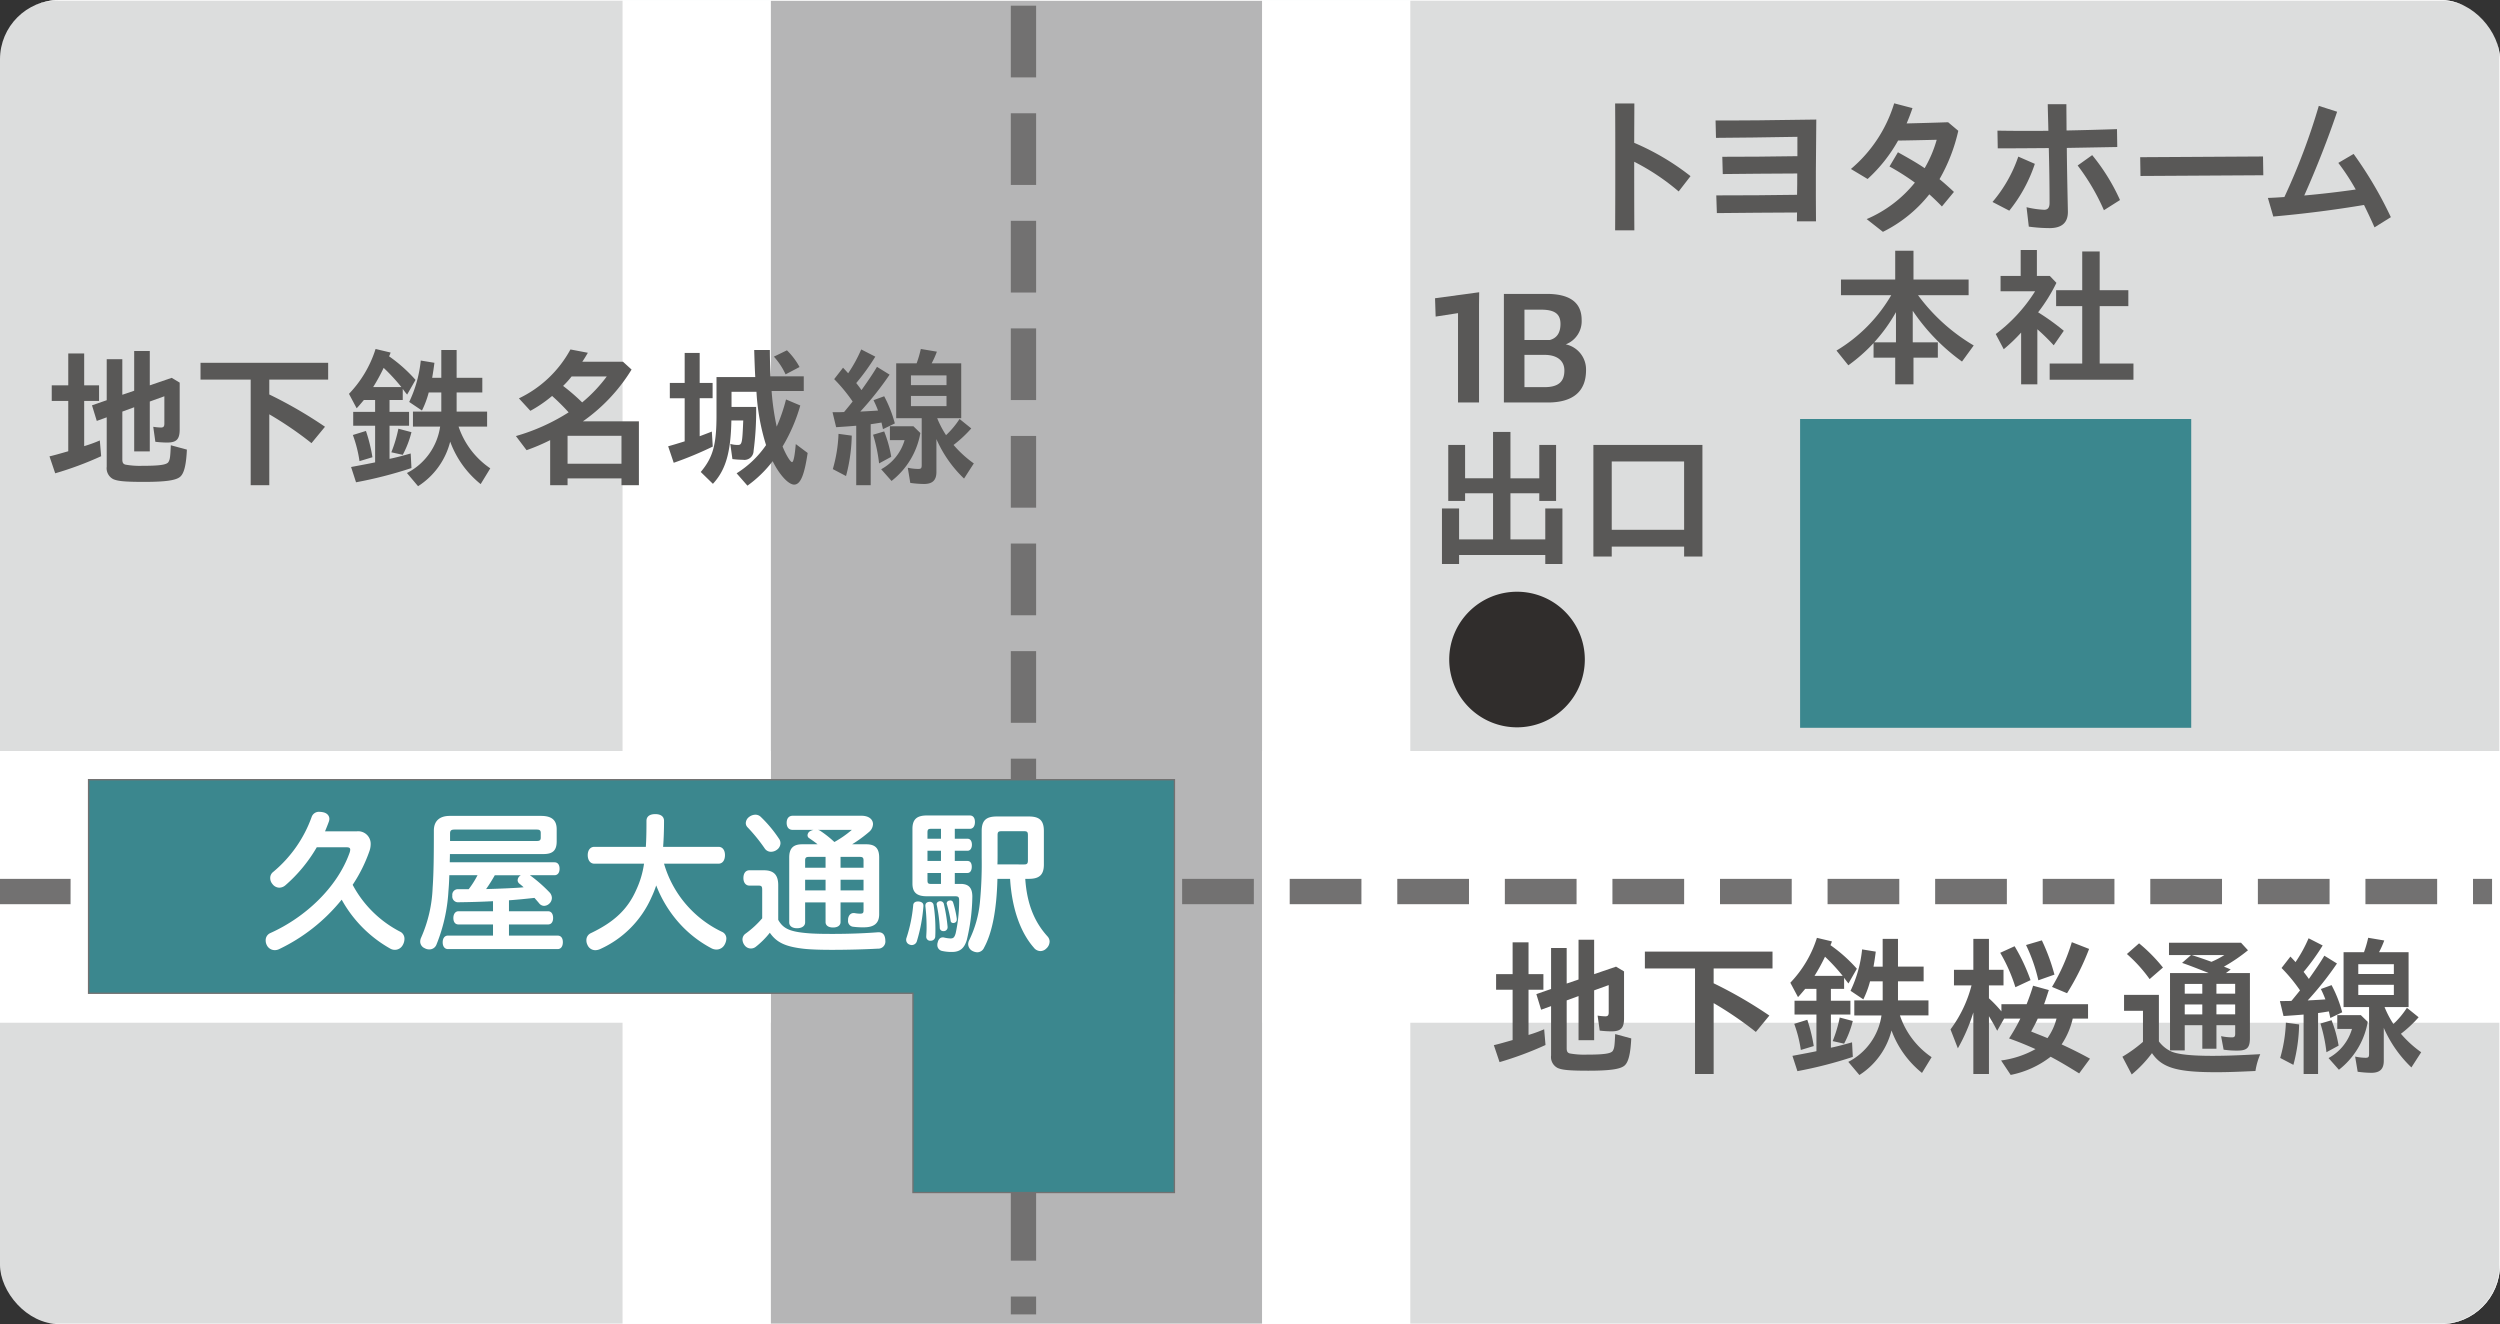 <svg xmlns="http://www.w3.org/2000/svg" xmlns:xlink="http://www.w3.org/1999/xlink" width="506" height="268" viewBox="0 0 506 268"><rect x="0" y="0" width="506" height="268" fill="#333333" stroke="none"/><defs><clipPath id="a"><rect width="506" height="268" rx="12" transform="translate(5525 3659)" fill="#fff" opacity="0.369"/></clipPath><clipPath id="b"><rect width="591.656" height="332.699" fill="none"/></clipPath><clipPath id="c"><path d="M2.347,0h501.7a2.347,2.347,0,0,1,2.347,2.347V265.663a2.348,2.348,0,0,1-2.348,2.348H2.348A2.348,2.348,0,0,1,0,265.663V2.347A2.347,2.347,0,0,1,2.347,0Z" fill="none"/></clipPath></defs><g transform="translate(-5525 -3659)" clip-path="url(#a)"><g transform="translate(5459.344 3622.516)"><g clip-path="url(#b)"><path d="M507.12,275.141H24.767a12.025,12.025,0,0,1-12.023-12.023V19.153A12.025,12.025,0,0,1,24.767,7.13H507.12a12.022,12.022,0,0,1,12.023,12.023V263.118a12.022,12.022,0,0,1-12.023,12.023" transform="translate(52.513 29.381)" fill="#dcdddd"/></g></g><g transform="translate(5524.605 3659.026)"><g clip-path="url(#c)"><rect width="591.656" height="55" transform="translate(-65.262 151.973)" fill="#fff"/><rect width="99.431" height="327.855" transform="translate(156.403 -36.51)" fill="#b5b5b6"/><rect width="30.001" height="327.855" transform="translate(126.401 -31.666)" fill="#fff"/><rect width="30.001" height="327.855" transform="translate(255.839 -31.666)" fill="#fff"/></g></g><g transform="translate(5459.344 3622.516)"><g clip-path="url(#b)"><path d="M12-.139H494.4A12.139,12.139,0,0,1,506.539,12V256.011A12.139,12.139,0,0,1,494.4,268.15H12A12.139,12.139,0,0,1-.14,256.011V12A12.139,12.139,0,0,1,12-.139ZM494.4,267.871a11.861,11.861,0,0,0,11.861-11.861V12A11.861,11.861,0,0,0,494.4.139H12A11.861,11.861,0,0,0,.139,12V256.011A11.861,11.861,0,0,0,12,267.871Z" transform="translate(65.258 36.511)" fill="#fff"/><path d="M0,0H79.164V62.5H0Z" transform="translate(429.995 121.291)" fill="#3b878e"/><path d="M76.694,23.341c0-4.286,0-8.362-.031-12.126h3.892c0,2.55-.031,5.192-.031,7.962a50.27,50.27,0,0,1,11.4,6.744l-2.4,3.1a45.555,45.555,0,0,0-9-6.012c0,4.342,0,8.966.031,13.887H76.663c.031-4.742.031-9.268.031-13.554" transform="translate(315.895 46.213)" fill="#595857"/><path d="M80.781,27.2c5.351,0,11.342-.031,16.35-.118.036-1.464.036-2.919.036-4.317-4.957.031-11.035.061-15.075.118L82,19.387c4.04,0,10.21-.031,15.2-.123V15.347c-6.262.118-12.161.179-16.478.21l-.087-3.528c4.767.031,11.363-.031,20.39-.179-.087,6.9-.118,13.979-.062,20.605H97.1c0-.609,0-1.214.026-1.792-5.136.031-10.938.056-16.227.123Z" transform="translate(332.25 48.83)" fill="#595857"/><path d="M89.173,34.645a25.291,25.291,0,0,0,9.755-7.384A48.455,48.455,0,0,0,93.792,24L95.5,21.116c2.007,1.127,3.707,2.069,5.407,3.221a24.532,24.532,0,0,0,2.437-5.745c-2.8.067-5.628.128-7.814.159a30.917,30.917,0,0,1-6.17,7.778L85.983,24.5a28.03,28.03,0,0,0,8.756-13.288l3.707.973c-.369,1.065-.763,2.094-1.188,3.1,2.309-.061,4.957-.123,8.393-.246l2.064,1.736a35.062,35.062,0,0,1-3.8,9.785c.917.758,1.884,1.608,2.919,2.586L104.4,32.09q-1.321-1.367-2.55-2.458a27.646,27.646,0,0,1-9.391,7.594Z" transform="translate(354.299 46.184)" fill="#595857"/><path d="M91.579,31.03A28.045,28.045,0,0,0,96.8,21.849l3.349,1.464a30.14,30.14,0,0,1-5.172,9.478Zm7.348,4.987-.456-3.927a18.736,18.736,0,0,0,3.559.522c.727,0,1.1-.394,1.1-1.4,0-3.646-.061-7.358-.154-11.091-3.374.026-6.713.056-10.333.056l-.061-3.584c3.528.061,6.9.061,10.308.031-.031-1.8-.1-3.59-.128-5.382h3.774c0,1.761.031,3.554.031,5.32,3.246-.067,6.6-.154,10.21-.277l.056,3.62-10.21.184c.031,4.255.128,8.505.215,12.8.061,2.212-1.1,3.431-3.707,3.431a31.116,31.116,0,0,1-4.2-.3m9.883-12.371,2.944-2.1a40.389,40.389,0,0,1,5.628,9.089L114.13,32.7a43.612,43.612,0,0,0-5.32-9.058" transform="translate(377.358 46.333)" fill="#595857"/><path d="M97.417,13.458l24.86-.148.061,3.8-24.86.148Z" transform="translate(401.412 54.845)" fill="#595857"/><path d="M102.465,29.943c1.029-.031,2.156-.1,3.339-.184a130.336,130.336,0,0,0,6.964-18.449l3.707,1.188c-1.736,5.167-4.163,11.393-6.652,16.954,3.369-.3,7.02-.722,10.42-1.214a44.858,44.858,0,0,0-3.528-5.382l3.1-1.818a80.194,80.194,0,0,1,7.537,12.8L124.043,35.9c-.7-1.582-1.4-3.072-2.125-4.532-5.837.978-11.885,1.767-18.362,2.34Z" transform="translate(422.214 46.601)" fill="#595857"/><path d="M97.3,38.675H92.919V35.725a34.012,34.012,0,0,1-5.105,4.5l-2.4-2.98A31.631,31.631,0,0,0,96.5,26.032H86.323V22.872H97.3V17.035H101v5.837h11.158v3.159H101.916a37.862,37.862,0,0,0,11.275,10.18l-2.371,3.257a40.432,40.432,0,0,1-9.97-10.277v6.385h5.08v3.1H101v5.407H97.3Zm.154-3.1V29.468a33.106,33.106,0,0,1-4.409,6.109Z" transform="translate(351.946 70.195)" fill="#595857"/><path d="M96.848,33.72a33.682,33.682,0,0,1-3.523,3.374l-1.618-3.072a32.1,32.1,0,0,0,7.968-8.659h-6.99v-3.1h4.071V17.006h3.282V22.26h2.617l1.336,1.4a34.044,34.044,0,0,1-3.707,5.96,48.042,48.042,0,0,1,5.2,3.738L103.443,36.3a42.15,42.15,0,0,0-3.313-3.252V44.2H96.848Zm5.776,6.262h6.59V28.369H103.93V25.148h5.284V17.3h3.533v7.845h5.8v3.221h-5.8V39.982h6.836v3.282H102.624Z" transform="translate(377.885 70.075)" fill="#595857"/><path d="M71.869,65.6c.85-.184,2.432-.64,3.8-1.034V54.389H72.325V51.23h3.344V44.783h3.221V51.23H81.9v3.159H78.889v9.145a26.629,26.629,0,0,0,3.165-1.152l.271,3.19a68.221,68.221,0,0,1-9.3,3.462Zm12.858,4.588A2.482,2.482,0,0,1,83.452,67.7v-10l-2.012.727-.968-3.159,2.98-1.034v-8.3h3.159v7.2l2.4-.819v-8.05h3.159V51.23l4.434-1.521,1.618.968V60.16c0,1.982-.64,2.647-2.555,2.647a20.929,20.929,0,0,1-2.371-.154l-.425-3.036a11.039,11.039,0,0,0,1.577.149c.486,0,.671-.21.671-.789V53.442l-2.949,1.065V64.6H89.013V55.664l-2.4.881v9.668c0,.64.148.937.635,1.065a16.407,16.407,0,0,0,3.374.241c3.559,0,4.957-.21,5.32-.763.338-.574.369-1.06.486-3.4l3.252.881c-.148,3.129-.573,4.829-1.367,5.5-.85.732-2.98,1.034-7.353,1.034-3.861,0-5.351-.154-6.232-.579" transform="translate(296.141 182.423)" fill="#595857"/><path d="M87.988,48.144H77.839V44.739h25.833v3.405H91.757V51.15a88.457,88.457,0,0,1,11.276,6.534L100.3,61a72.555,72.555,0,0,0-8.541-5.837V69.507H87.988Z" transform="translate(320.741 184.351)" fill="#595857"/><path d="M84.013,68.081c3.1-.579,4.04-.763,4.859-.942V59.725H84.438v-2.8h4.434v-2.4H86.6c-.522.609-1.065,1.275-1.459,1.669l-1.552-2.914a23.2,23.2,0,0,0,5.382-9.084l3.037.722a5.62,5.62,0,0,1-.3.763,30.062,30.062,0,0,1,5.346,4.772l-1.7,2.975c-.277-.333-.6-.758-.881-1.152v2.248H91.8v2.4h3.948v2.8H91.8v6.713c1.152-.241,2.366-.548,4.281-1.091l.154,2.949a85.307,85.307,0,0,1-11.214,2.883Zm.364-6.478,2.647-.819A33.294,33.294,0,0,1,88.33,66.1l-2.617.789a26.055,26.055,0,0,0-1.336-5.29m9.816-9.7a38.754,38.754,0,0,0-3.584-3.887,37.818,37.818,0,0,1-2.13,3.887ZM92.16,65.1a27.4,27.4,0,0,0,1.429-4.772l2.642.7a20.107,20.107,0,0,1-1.761,4.588ZM95.319,69.3a12.575,12.575,0,0,0,6.718-9.391h-5.5V56.862h5.745V53H99.723a19.023,19.023,0,0,1-1.362,3.651l-2.586-1.736a25.207,25.207,0,0,0,2.34-8.382l2.765.456c-.149,1.152-.21,1.639-.456,3.036h1.854V44.4h3.1v5.622h5.192V53h-5.192v3.861h6.17V59.9h-5.776a16.587,16.587,0,0,0,6.411,8.449l-1.946,3.19a19.742,19.742,0,0,1-6.17-8.6,15.043,15.043,0,0,1-6.5,9.022Z" transform="translate(344.43 182.106)" fill="#595857"/><path d="M100.16,68.85a19.559,19.559,0,0,0,6.964-2.3c-2.186-.973-3.646-1.552-5.351-2.161a37.666,37.666,0,0,0,2.279-4.009H100.77l-1.4,2.458c-.635-1.214-.819-1.546-1.669-2.949v11.7H94.543V59.126a36.213,36.213,0,0,1-3.134,7.266l-1.49-3.83a25.476,25.476,0,0,0,4.255-8.91H90.621V50.492h3.922V44.235H97.7v6.257h2.949v3.159H97.7v2.617a25.426,25.426,0,0,1,2.524,2.647V57.456h5.105c.573-1.464.942-2.524,1.306-3.738l3.19.881c-.307.881-.635,2.007-.968,2.857h8.9v2.919h-3.1a15.675,15.675,0,0,1-2.248,5.223c2.248,1.039,3.979,1.915,5.745,2.888l-2.192,2.98c-2.919-1.792-4.009-2.432-5.776-3.374a19.293,19.293,0,0,1-8.085,3.682Zm-.179-21.793,2.914-1.331a38.29,38.29,0,0,1,3.226,6.867l-3.067,1.429a33.124,33.124,0,0,0-3.072-6.964m5.228-1.577,3.2-.942a40.341,40.341,0,0,1,2.55,6.933L107.7,52.623a32.829,32.829,0,0,0-2.494-7.143m6.17,14.9h-3.8c-.4.881-.85,1.731-1.336,2.611,1.127.461,2.248.886,3.308,1.336a12.044,12.044,0,0,0,1.828-3.948m-.911-6.416a40.434,40.434,0,0,0,4.009-9.058l3.5,1.367a51.024,51.024,0,0,1-4.465,8.966Z" transform="translate(370.518 182.274)" fill="#595857"/><path d="M96.714,67.457a27.949,27.949,0,0,0,4.163-3.006V58.158h-3.83V54.932H104.1v9.427a6.479,6.479,0,0,0,2.581,2.069c1.4.574,4.076.85,8.234.85,2.586,0,5.2-.092,9.7-.338a14.269,14.269,0,0,0-.973,3.405c-3.769.179-5.894.246-7.937.246-7.957,0-10.968-.886-13.006-3.861a24.768,24.768,0,0,1-4.1,4.317Zm.911-20.79,2.463-2.161a32.949,32.949,0,0,1,4.834,4.9l-2.7,2.34a29.543,29.543,0,0,0-4.593-5.074M117.2,66.029l-.512-2.734a11.258,11.258,0,0,0,2.217.241c.487,0,.635-.179.635-.727V61.077h-3.794v4.767h-2.857V61.077h-3.559v5.105h-2.98V50.529h7.845l-.517-.215c-2.463-.968-3.554-1.393-4.89-1.849l1.818-1.582h-4.465V44.389h14.588l1.4,1.521a34.3,34.3,0,0,1-4.865,3.313c.548.21,1.034.425,1.372.573l-.978.732h4.865v13.16c0,1.946-.579,2.524-2.489,2.524a17.416,17.416,0,0,1-2.832-.184M112.885,52.72h-3.554V54.7h3.554Zm0,4.158h-3.554v2.007h3.554Zm4.47-10h-6.626c1.275.394,2.673.881,4.009,1.367a17.5,17.5,0,0,0,2.617-1.367m2.181,5.837h-3.794V54.7h3.794Zm0,4.158h-3.794v2.007h3.794Z" transform="translate(398.517 182.909)" fill="#595857"/><path d="M107.737,59.729c-1.362.118-2.7.21-4.066.3l-.732-3.036h.789c.609,0,.942,0,1.552-.031.574-.7,1.157-1.4,1.731-2.125a32.454,32.454,0,0,0-3.738-4.532l1.792-2.309c.333.333.7.727,1.034,1.121a27.9,27.9,0,0,0,2.647-4.829l2.852,1.459a44.432,44.432,0,0,1-3.861,5.346c.369.461.732.947,1.065,1.429,1.306-1.854,2.315-3.313,3.134-4.706l2.555,1.577a64.734,64.734,0,0,1-5.93,7.476c1.731-.087,2.8-.148,3.59-.21-.277-.727-.584-1.429-.917-2.1l2.161-.789a25.4,25.4,0,0,1,2.156,5.5l-2.4,1.152-.3-1.331c-.727.118-1.516.246-2.186.333V71.757h-2.924ZM103,68.511a29.518,29.518,0,0,0,1.152-7.143l2.678.364a33.858,33.858,0,0,1-1.157,8.178Zm8.142-6.964,2.253-.671a25.476,25.476,0,0,1,1.429,5.141l-2.463,1.336a30.778,30.778,0,0,0-1.219-5.807m1.644,6.99a9.833,9.833,0,0,0,4.742-5.894h-2.975v-2.8h4.767l1.4,1.367a15.746,15.746,0,0,1-5.837,9.693ZM118.68,71.3l-.512-3.067a10.991,10.991,0,0,0,2.094.246c.609,0,.727-.154.727-.819V58.208h-5.162v-11.1h4.132a22.364,22.364,0,0,0,.85-2.919l3.252.548A18.75,18.75,0,0,1,123,47.112h5.986v11.1h-4.865a19.724,19.724,0,0,0,1.792,3.431,17.3,17.3,0,0,0,2.734-3.282l2.371,1.915a24.8,24.8,0,0,1-3.584,3.344,22.451,22.451,0,0,0,4.1,3.738l-1.977,3.072a24.807,24.807,0,0,1-5.592-8v6.662c0,1.669-.789,2.427-2.519,2.427a21.025,21.025,0,0,1-2.77-.215m7.328-21.762h-7.2v1.977h7.2Zm0,4.168h-7.2v2.064h7.2Z" transform="translate(424.168 182.101)" fill="#595857"/><path d="M14.778,42.329c.85-.184,2.432-.64,3.8-1.034V31.115H15.234V27.956h3.344V21.509H21.8v6.447h3.011v3.159H21.8v9.145a26.625,26.625,0,0,0,3.165-1.152l.271,3.19a68.22,68.22,0,0,1-9.3,3.462Zm12.858,4.588a2.482,2.482,0,0,1-1.275-2.489v-10l-2.012.727L23.381,32l2.98-1.034v-8.3H29.52v7.2l2.4-.819V21h3.159v6.959l4.434-1.521,1.618.968v9.483c0,1.982-.64,2.647-2.555,2.647a20.931,20.931,0,0,1-2.371-.154l-.425-3.036a11.036,11.036,0,0,0,1.577.148c.486,0,.671-.21.671-.789V30.168l-2.949,1.065V41.326H31.922V32.39l-2.4.881v9.668c0,.64.149.937.635,1.065a16.406,16.406,0,0,0,3.374.241c3.559,0,4.957-.21,5.32-.763.338-.574.369-1.06.486-3.4l3.252.881c-.143,3.129-.574,4.829-1.367,5.5-.85.732-2.975,1.034-7.348,1.034-3.866,0-5.351-.154-6.237-.579" transform="translate(60.894 86.521)" fill="#595857"/><path d="M30.9,24.87H20.748V21.465H46.581V24.87H34.666v3.006A88.453,88.453,0,0,1,45.941,34.41l-2.734,3.318a72.557,72.557,0,0,0-8.541-5.837V46.233H30.9Z" transform="translate(85.494 88.449)" fill="#595857"/><path d="M27.041,44.806c3.1-.579,4.045-.763,4.865-.942V36.45H27.471v-2.8h4.434v-2.4H29.627c-.517.609-1.065,1.275-1.459,1.669L26.616,30A23.137,23.137,0,0,0,32,20.919l3.042.722a5.271,5.271,0,0,1-.307.763,30.28,30.28,0,0,1,5.351,4.772l-1.7,2.975c-.276-.328-.609-.758-.886-1.152v2.248H34.824v2.4h3.953v2.8H34.824v6.713c1.152-.241,2.371-.548,4.281-1.091l.159,2.949A85.175,85.175,0,0,1,28.045,47.9Zm.364-6.478,2.647-.819a32.733,32.733,0,0,1,1.311,5.32l-2.617.789a26.06,26.06,0,0,0-1.342-5.29m9.821-9.7a38.765,38.765,0,0,0-3.59-3.887,37.529,37.529,0,0,1-2.125,3.887Zm-2.038,13.2a26.958,26.958,0,0,0,1.429-4.772l2.647.7A20.119,20.119,0,0,1,37.5,42.343Zm3.159,4.194a12.55,12.55,0,0,0,6.718-9.391h-5.5V33.587h5.74V29.726h-2.55a18.691,18.691,0,0,1-1.367,3.651l-2.581-1.736a25.33,25.33,0,0,0,2.34-8.382l2.765.456c-.154,1.152-.215,1.639-.456,3.037h1.849V21.129h3.1v5.622h5.2v2.975h-5.2v3.861h6.17v3.042H48.8a16.569,16.569,0,0,0,6.416,8.449l-1.946,3.19a19.66,19.66,0,0,1-6.17-8.6A15.031,15.031,0,0,1,40.6,48.693Z" transform="translate(109.673 86.199)" fill="#595857"/><path d="M40.147,39.294a40.6,40.6,0,0,1-4.772,2.033L33.214,38.47a40.582,40.582,0,0,0,10.671-4.8,43.716,43.716,0,0,0-3.344-3.318,26.652,26.652,0,0,1-4.4,3.011L33.823,30.84a23.24,23.24,0,0,0,10.431-9.9l3.523.671c-.3.512-.671,1.152-1.126,1.818h8.239l1.736,1.582A35.374,35.374,0,0,1,46.773,35.49H58.11V48.409H54.582V47.042H43.67v1.367H40.147Zm11.46-12.888H44.49a18.6,18.6,0,0,1-1.726,1.915,40.784,40.784,0,0,1,3.861,3.339,30.009,30.009,0,0,0,4.982-5.254m2.975,12.008H43.67v5.653H54.582Z" transform="translate(136.861 86.273)" fill="#595857"/><path d="M39.232,40.444c.881-.241,1.792-.517,3.344-1V30.72H39.57v-3.1h3.006V21.544h3.037v6.073h2.617v3.1H45.612v7.691c.824-.307,1.7-.64,2.463-.942l.184,3.037a72.623,72.623,0,0,1-7.9,3.282Zm13.856,5.469a20.27,20.27,0,0,0,5.96-5.709,43.976,43.976,0,0,1-1.941-10.789H52.059v3.067h4.982a61.471,61.471,0,0,1-.517,8.91,1.858,1.858,0,0,1-2.156,1.787,18.413,18.413,0,0,1-2.13-.148l-.425-3.072a5.141,5.141,0,0,0,1.49.215c.881,0,.942-.3,1.127-4.957h-2.4c-.123,6.508-1.152,10.031-3.738,12.827l-2.463-2.4c2.494-2.955,3.19-5.535,3.19-11.5V26.434h7.845c-.061-.881-.154-3.252-.215-5.474h3.165c0,1.219.031,2.8.148,5.32h6.718v2.975H60.17a50.963,50.963,0,0,0,1.034,7.21,34.815,34.815,0,0,0,1.884-5.5l2.888,1.219a34.435,34.435,0,0,1-3.584,8.3c.671,1.674,1.577,3.159,1.915,3.159.3,0,.548-1.244.758-3.646l2.4,1.8C66.8,46.307,66.007,48.2,64.732,48.2c-1.157,0-2.975-1.977-4.347-4.742a23.909,23.909,0,0,1-5.105,4.957ZM60.631,22.3l2.642-1.28A14.187,14.187,0,0,1,65.828,24.4L63,25.886A14.1,14.1,0,0,0,60.631,22.3" transform="translate(161.658 86.368)" fill="#595857"/><path d="M50.527,36.45c-1.362.123-2.7.21-4.066.3l-.732-3.036h.789c.609,0,.942,0,1.552-.036.574-.691,1.157-1.393,1.731-2.125a32.768,32.768,0,0,0-3.738-4.532l1.792-2.309c.333.338.7.732,1.034,1.127a28.091,28.091,0,0,0,2.647-4.829l2.852,1.459a44.841,44.841,0,0,1-3.861,5.346c.369.461.732.942,1.065,1.429,1.306-1.854,2.314-3.308,3.134-4.711l2.555,1.582a64.731,64.731,0,0,1-5.93,7.476c1.736-.092,2.8-.154,3.59-.21a21.1,21.1,0,0,0-.917-2.1l2.161-.794a25.606,25.606,0,0,1,2.156,5.5l-2.4,1.157-.3-1.336c-.727.123-1.516.246-2.186.338V48.483H50.527ZM45.79,45.231a29.475,29.475,0,0,0,1.152-7.138l2.678.364a33.9,33.9,0,0,1-1.157,8.178Zm8.147-6.959,2.248-.666a25.243,25.243,0,0,1,1.429,5.136l-2.463,1.336a31.228,31.228,0,0,0-1.214-5.807m1.639,6.99a9.833,9.833,0,0,0,4.742-5.894H57.342v-2.8H62.11l1.4,1.362a15.744,15.744,0,0,1-5.837,9.7Zm5.894,2.765-.512-3.072a10.594,10.594,0,0,0,2.094.246c.609,0,.727-.148.727-.819V34.929H58.617v-11.1H62.75a22.3,22.3,0,0,0,.85-2.914l3.252.548a18.687,18.687,0,0,1-1.06,2.366h5.986v11.1H66.913a19.722,19.722,0,0,0,1.792,3.431,17.25,17.25,0,0,0,2.734-3.277L73.81,37a25.384,25.384,0,0,1-3.584,3.344,22.635,22.635,0,0,0,4.1,3.738l-1.977,3.067a24.728,24.728,0,0,1-5.592-7.993V45.81c0,1.674-.789,2.432-2.519,2.432a21.934,21.934,0,0,1-2.77-.215M68.8,26.265H61.6v1.977h7.2Zm0,4.163H61.6v2.064h7.2Z" transform="translate(188.43 86.199)" fill="#595857"/><path d="M74.194,22.9l-4.527.7-.123-3.712,8.935-1.214-.031,2.494V40.987H74.194Z" transform="translate(286.564 76.961)" fill="#595857"/><path d="M72.266,18.742h8.659c4.926,0,7.082,1.915,7.082,5.29a5.019,5.019,0,0,1-3.221,4.921,5.186,5.186,0,0,1,4.107,5.228c0,4.317-2.647,6.539-7.753,6.539H72.266Zm4.163,3.19v6.14h5.136c1.582-.425,2.156-1.669,2.156-3.252,0-1.971-1.1-2.888-3.922-2.888Zm0,9.15v6.534h4.04c2.857,0,4.04-1.121,4.04-3.374,0-2-1.49-3.159-4.009-3.159Z" transform="translate(297.777 77.229)" fill="#595857"/><path d="M69.818,39.7h3.467v6.262h6.872V36.623H74.5v1.552H71.093V26.838H74.5v6.749h5.658V24.2h3.523v9.391h5.837V26.838h3.4V38.175h-3.4V36.623H83.679v9.335H90.73V39.7H94.2v11.24H90.73V49.117H73.285v1.818H69.818Z" transform="translate(287.69 99.701)" fill="#595857"/><path d="M75.8,24.712h22.07V47.294H94.166V45.286H79.516v2.007H75.8Zm18.362,3.339H79.516V41.881h14.65Z" transform="translate(312.356 101.829)" fill="#595857"/><path d="M97.551,44.237A13.723,13.723,0,1,1,83.828,30.514,13.724,13.724,0,0,1,97.551,44.237" transform="translate(288.873 125.736)" fill="#302d2c"/><path d="M517.4,46.985h-3.856V41.864H517.4Zm-11.112,0H491.771V41.864h14.517Zm-21.773,0H470V41.864h14.517Zm-21.773,0H448.225V41.864h14.517Zm-21.773,0H426.453V41.864H440.97Zm-21.773,0H404.68V41.864H419.2Zm-21.773,0H382.907V41.864h14.517Zm-21.773,0H361.135V41.864h14.517Zm-21.773,0H339.362V41.864h14.517Zm-21.773,0H317.589V41.864h14.517Zm-21.773,0H295.817V41.864h14.517Zm-21.773,0H274.044V41.864h14.517Zm-21.773,0H252.271V41.864h14.517Zm-21.773,0H230.5V41.864h14.517Zm-21.773,0H208.726V41.864h14.517Zm-21.773,0H186.953V41.864H201.47Zm-21.773,0H165.181V41.864H179.7Zm-21.768,0H143.413V41.864H157.93Zm-21.773,0H121.64V41.864h14.517Zm-21.773,0H99.868V41.864h14.517Zm-21.773,0H78.1V41.864H92.612Zm-21.773,0H56.322V41.864H70.839Zm-21.773,0H34.55V41.864H49.066Zm-21.773,0H12.777V41.864H27.294Z" transform="translate(52.649 172.505)" fill="#727171"/><path d="M57.9,272.236H52.776v-3.615H57.9Zm0-10.876H52.776V246.843H57.9Zm0-21.768H52.776V225.076H57.9Zm0-21.773H52.776V203.3H57.9Zm0-21.773H52.776V181.53H57.9Zm0-21.773H52.776V159.758H57.9Zm0-21.773H52.776V137.985H57.9Zm0-21.773H52.776V116.212H57.9Zm0-21.773H52.776V94.44H57.9Zm0-21.773H52.776V72.667H57.9Zm0-21.773H52.776V50.894H57.9Zm0-21.773H52.776V29.122H57.9Zm0-21.773H52.776V7.349H57.9Z" transform="translate(217.467 30.283)" fill="#727171"/><path d="M236.094,37.945H16.324V81.168H183.178V121.5h52.911V81.168h.005Z" transform="translate(67.263 156.355)" fill="#3b878e"/><path d="M16.184,37.805H236.233v43.5h-.005v40.33h-53.19V81.307H16.184Zm219.77.279H16.463V81.028H183.317v40.33h52.632V81.028h.005Z" transform="translate(67.263 156.355)" fill="#727171"/><path d="M33.662,46.384a30.288,30.288,0,0,1-6.349,7.691,1.932,1.932,0,0,1-1.224.486,1.768,1.768,0,0,1-1.393-.732,1.868,1.868,0,0,1-.456-1.214,1.518,1.518,0,0,1,.573-1.219,25.7,25.7,0,0,0,7.814-11.153,1.548,1.548,0,0,1,1.639-1.029,3.434,3.434,0,0,1,.553.056c.937.154,1.393.732,1.393,1.367a1.674,1.674,0,0,1-.092.517c-.236.666-.512,1.336-.789,2.007h6.385a2.535,2.535,0,0,1,2.857,2.617,4.328,4.328,0,0,1-.277,1.454,30.02,30.02,0,0,1-3.369,6.749,22.607,22.607,0,0,0,9.724,9.545,1.591,1.591,0,0,1,.758,1.429,2.508,2.508,0,0,1-.358,1.244,1.81,1.81,0,0,1-1.587.942,1.928,1.928,0,0,1-.973-.271,25.535,25.535,0,0,1-9.785-9.883A36.414,36.414,0,0,1,26,67.02a2.032,2.032,0,0,1-.85.184,1.794,1.794,0,0,1-1.613-1.034,2.069,2.069,0,0,1-.215-.906,1.576,1.576,0,0,1,.947-1.521c6.99-3.134,13.493-9.15,16.017-16.2a2.227,2.227,0,0,0,.149-.671c0-.338-.21-.486-.727-.486Z" transform="translate(96.108 161.589)" fill="#fff"/><path d="M44.168,56.636c-2.3.123-4.619.184-6.928.215a1.175,1.175,0,0,1-1.311-1.311v-.087a1.123,1.123,0,0,1,1.157-1.244h2.161a18.46,18.46,0,0,0,1.787-2.827H35.325c-.031,1.126-.087,2.217-.184,3.282a33.885,33.885,0,0,1-2.432,10.789,1.515,1.515,0,0,1-1.459.942,1.811,1.811,0,0,1-.906-.241,1.465,1.465,0,0,1-.911-1.342,1.945,1.945,0,0,1,.179-.789A27.409,27.409,0,0,0,31.95,53.9c.215-3.011.246-6.713.246-11.552,0-1.971,1.183-2.975,3.221-2.975H53.892c2.192,0,3.165.881,3.165,2.709v2.458c0,1.854-.824,2.555-2.673,2.555H35.448c0,.574-.031,1.127-.031,1.669H56.6c.671,0,1.039.486,1.039,1.306,0,.789-.369,1.311-1.039,1.311H51.649l.031.031a29.528,29.528,0,0,1,3.979,3.492,1.692,1.692,0,0,1,.425,1.065,1.585,1.585,0,0,1-.548,1.183,1.6,1.6,0,0,1-1.034.43,1.316,1.316,0,0,1-1-.522c-.271-.333-.6-.7-.942-1.091-1.7.184-3.436.364-5.162.486v2.217h7.9c.7,0,1.034.579,1.034,1.367,0,.763-.338,1.306-1.034,1.306h-7.9V63.6h9.842c.7,0,1.065.512,1.065,1.331s-.364,1.4-1.065,1.4H35.048c-.666,0-1.065-.548-1.065-1.367s.4-1.367,1.065-1.367h9.12V61.347h-6.99c-.666,0-1.034-.512-1.034-1.306,0-.758.369-1.367,1.034-1.367h6.99Zm8.874-12.187c.553,0,.789-.154.789-.666v-.973c0-.492-.236-.671-.789-.671H36.385c-.7,0-.911.21-.911.794v1.516Zm-8.51,6.933a31.652,31.652,0,0,1-1.761,2.8c1.434-.031,2.888-.092,4.317-.154,1.1-.061,2.192-.092,3.282-.21-.271-.246-.548-.486-.824-.7a.914.914,0,0,1-.394-.732,1.188,1.188,0,0,1,.553-.937l.087-.061Z" transform="translate(121.273 162.249)" fill="#fff"/><path d="M51.715,49.335A22.086,22.086,0,0,0,63.446,63.13a1.454,1.454,0,0,1,.881,1.4,2.632,2.632,0,0,1-.364,1.214,1.867,1.867,0,0,1-1.644.973,2.245,2.245,0,0,1-1.034-.271,23.468,23.468,0,0,1-7.415-6.17,24.87,24.87,0,0,1-3.738-6.539,19.7,19.7,0,0,1-.942,2.371A20.617,20.617,0,0,1,38.827,66.6a2.473,2.473,0,0,1-1,.246,1.721,1.721,0,0,1-1.608-1.065A2.06,2.06,0,0,1,36,64.83a1.537,1.537,0,0,1,.886-1.424c4.649-2.222,7.445-4.772,9.2-8.756a18.735,18.735,0,0,0,1.582-5.315H37.608c-.881,0-1.336-.789-1.336-1.736,0-.911.456-1.669,1.336-1.669H48.033c.1-1.521.128-3.252.128-5.259,0-.942.722-1.367,1.787-1.367s1.767.456,1.767,1.367c0,1.884-.061,3.62-.184,5.259H62.745c.881,0,1.306.758,1.306,1.669,0,.947-.425,1.736-1.306,1.736Z" transform="translate(148.341 161.956)" fill="#fff"/><path d="M49.405,60.608c1.009,1.823,2.432,2.4,5.9,2.7,1.342.118,3.011.149,5.105.149,3.2,0,6.447-.118,9.181-.333h.148c.789,0,1.28.486,1.342,1.577v.1A1.445,1.445,0,0,1,69.56,66.44c-2.673.149-6.17.241-9.33.241-2.192,0-4.168-.061-5.592-.21-3.743-.425-5.535-1.244-6.933-3.252a16.947,16.947,0,0,1-2.857,2.857,1.581,1.581,0,0,1-2.217-.276,2.035,2.035,0,0,1-.461-1.214,1.443,1.443,0,0,1,.584-1.157A19.214,19.214,0,0,0,46.159,60.3V54.556c0-.732-.128-.881-.819-.881h-1.8c-.671,0-1.183-.574-1.183-1.521,0-1,.481-1.577,1.214-1.577h2.919c1.977,0,2.914.906,2.914,3.006ZM44.756,39.327a1.554,1.554,0,0,1,1.065.394,25.827,25.827,0,0,1,3.738,4.47,1.54,1.54,0,0,1,.3.911,1.669,1.669,0,0,1-.7,1.306,2.026,2.026,0,0,1-1.219.425A1.506,1.506,0,0,1,46.7,46.2a34.539,34.539,0,0,0-3.467-4.286,1.214,1.214,0,0,1-.394-.881,1.62,1.62,0,0,1,.671-1.249,2.145,2.145,0,0,1,1.244-.456M54.849,61.12c0,.763-.7,1.188-1.639,1.188s-1.582-.425-1.582-1.188V47.991c0-1.884.85-2.673,2.612-2.673h3.134c-.579-.461-1.219-.917-1.767-1.28a.688.688,0,0,1-.271-.543,1.013,1.013,0,0,1,.548-.85,2.7,2.7,0,0,1,.666-.246H52.329c-.763,0-1.219-.517-1.219-1.429,0-.881.456-1.429,1.219-1.429H66.247c1.577,0,2.34.794,2.34,1.7a2.2,2.2,0,0,1-.666,1.459,26.791,26.791,0,0,1-3.559,2.617H67.22c1.792,0,2.617.789,2.617,2.673V59.482c0,1.823-1.034,2.642-3.1,2.642A15.277,15.277,0,0,1,64.516,62a1.162,1.162,0,0,1-.978-1.306v-.246c.1-.819.584-1.214,1.127-1.214h.154a6.018,6.018,0,0,0,1.127.123c.6,0,.727-.123.727-.727V57.08H62.017v3.979c0,.7-.6,1.1-1.516,1.1s-1.516-.394-1.516-1.1V57.08H54.849Zm.789-13.252c-.6,0-.789.159-.789.732V50.06h4.137V47.868Zm3.349,4.624H54.849v2.161h4.137ZM57.434,42.4a1.417,1.417,0,0,1,.512.215,21.663,21.663,0,0,1,2.827,2.243A21.225,21.225,0,0,0,64.3,42.4Zm9.238,6.2c0-.574-.184-.732-.763-.732H62.017V50.06h4.655Zm0,3.892H62.022v2.161h4.649Z" transform="translate(173.765 162.051)" fill="#fff"/><path d="M52.136,57.591v.123a32.594,32.594,0,0,1-1.306,7.02,1.084,1.084,0,0,1-1.034.855,1.169,1.169,0,0,1-.456-.092,1.008,1.008,0,0,1-.7-.978,1.182,1.182,0,0,1,.092-.451,29.573,29.573,0,0,0,1.336-6.539c.031-.512.425-.758.942-.758h.179c.522.061.947.277.947.819m7.5-4.378c1.674,0,2.4.794,2.4,2.586a39.009,39.009,0,0,1-1.127,8.782c-.481,1.582-1.3,2.407-3,2.407a8.78,8.78,0,0,1-2.043-.215,1.2,1.2,0,0,1-.911-1.244,1.07,1.07,0,0,1,.061-.425c.154-.763.579-1.065,1.034-1.065a.866.866,0,0,1,.277.031,6.777,6.777,0,0,0,1.275.184c.574,0,.819-.184,1.065-1.065a30.988,30.988,0,0,0,.7-6.324v-.3c0-.732-.179-.85-.881-.85H52.833c-2,0-2.919-.732-2.919-2.586V42.061c0-1.941.917-2.7,2.919-2.7h8.695c.666,0,1.034.486,1.034,1.336,0,.819-.369,1.367-1.034,1.367H58.486v2.007h2.586c.574,0,.881.517.881,1.219,0,.635-.307,1.214-.881,1.214H58.486v2.064h2.555c.6,0,.881.486.881,1.188,0,.671-.277,1.244-.881,1.244H58.486v2.217Zm-6.257,3.62a.769.769,0,0,1,.819.666,31.73,31.73,0,0,1,.364,4.9c0,.486,0,.942-.031,1.367a.887.887,0,0,1-.906.947.8.8,0,0,1-.917-.85v-.067c.031-.517.067-1.091.067-1.669a36.031,36.031,0,0,0-.246-4.434v-.067c0-.517.3-.727.789-.789ZM55.69,44.068V42.061H53.744c-.609,0-.789.092-.789.758v1.249Zm-2.734,4.5H55.69V46.5H52.956Zm0,3.922c0,.64.179.727.789.727H55.69V51H52.956Zm4.071,9.483a.772.772,0,0,1-.7.794h-.154a.686.686,0,0,1-.732-.732,29.956,29.956,0,0,0-.6-4.532.36.36,0,0,1-.031-.179c0-.333.241-.517.6-.609h.128a.727.727,0,0,1,.727.517,33.806,33.806,0,0,1,.758,4.619Zm.548-5.407a.553.553,0,0,1,.574.425,19.281,19.281,0,0,1,.732,3.221v.184a.644.644,0,0,1-.486.7.772.772,0,0,1-.246.026.49.49,0,0,1-.512-.512,27.455,27.455,0,0,0-.763-3.313.39.39,0,0,1-.031-.184.577.577,0,0,1,.517-.512.523.523,0,0,1,.215-.031m9.54-4.378c-.148,6.017-1,10.82-2.7,13.918a1.53,1.53,0,0,1-1.367.947,2.3,2.3,0,0,1-.937-.246,1.592,1.592,0,0,1-.917-1.367,1.853,1.853,0,0,1,.215-.855,22.234,22.234,0,0,0,2.156-7.594,81.066,81.066,0,0,0,.364-9.058V42.491c0-2.161.947-2.924,3.042-2.924h6.508c2.094,0,3.036.763,3.036,2.924V49.3c0,2.094-.942,2.888-3.036,2.888h-.732c.364,5.438,2.064,8.966,4.527,11.675a1.565,1.565,0,0,1,.4,1.029,1.925,1.925,0,0,1-.671,1.4,1.7,1.7,0,0,1-1.183.517,1.733,1.733,0,0,1-1.342-.7c-2.7-3.072-4.434-7.9-4.8-13.918Zm5.412-2.919c.548,0,.758-.148.758-.819V43.31c0-.64-.21-.763-.758-.763H67.938c-.579,0-.794.123-.794.763v4.071c0,.7,0,1.311-.031,1.884Z" transform="translate(200.421 162.174)" fill="#fff"/></g></g></g></svg>